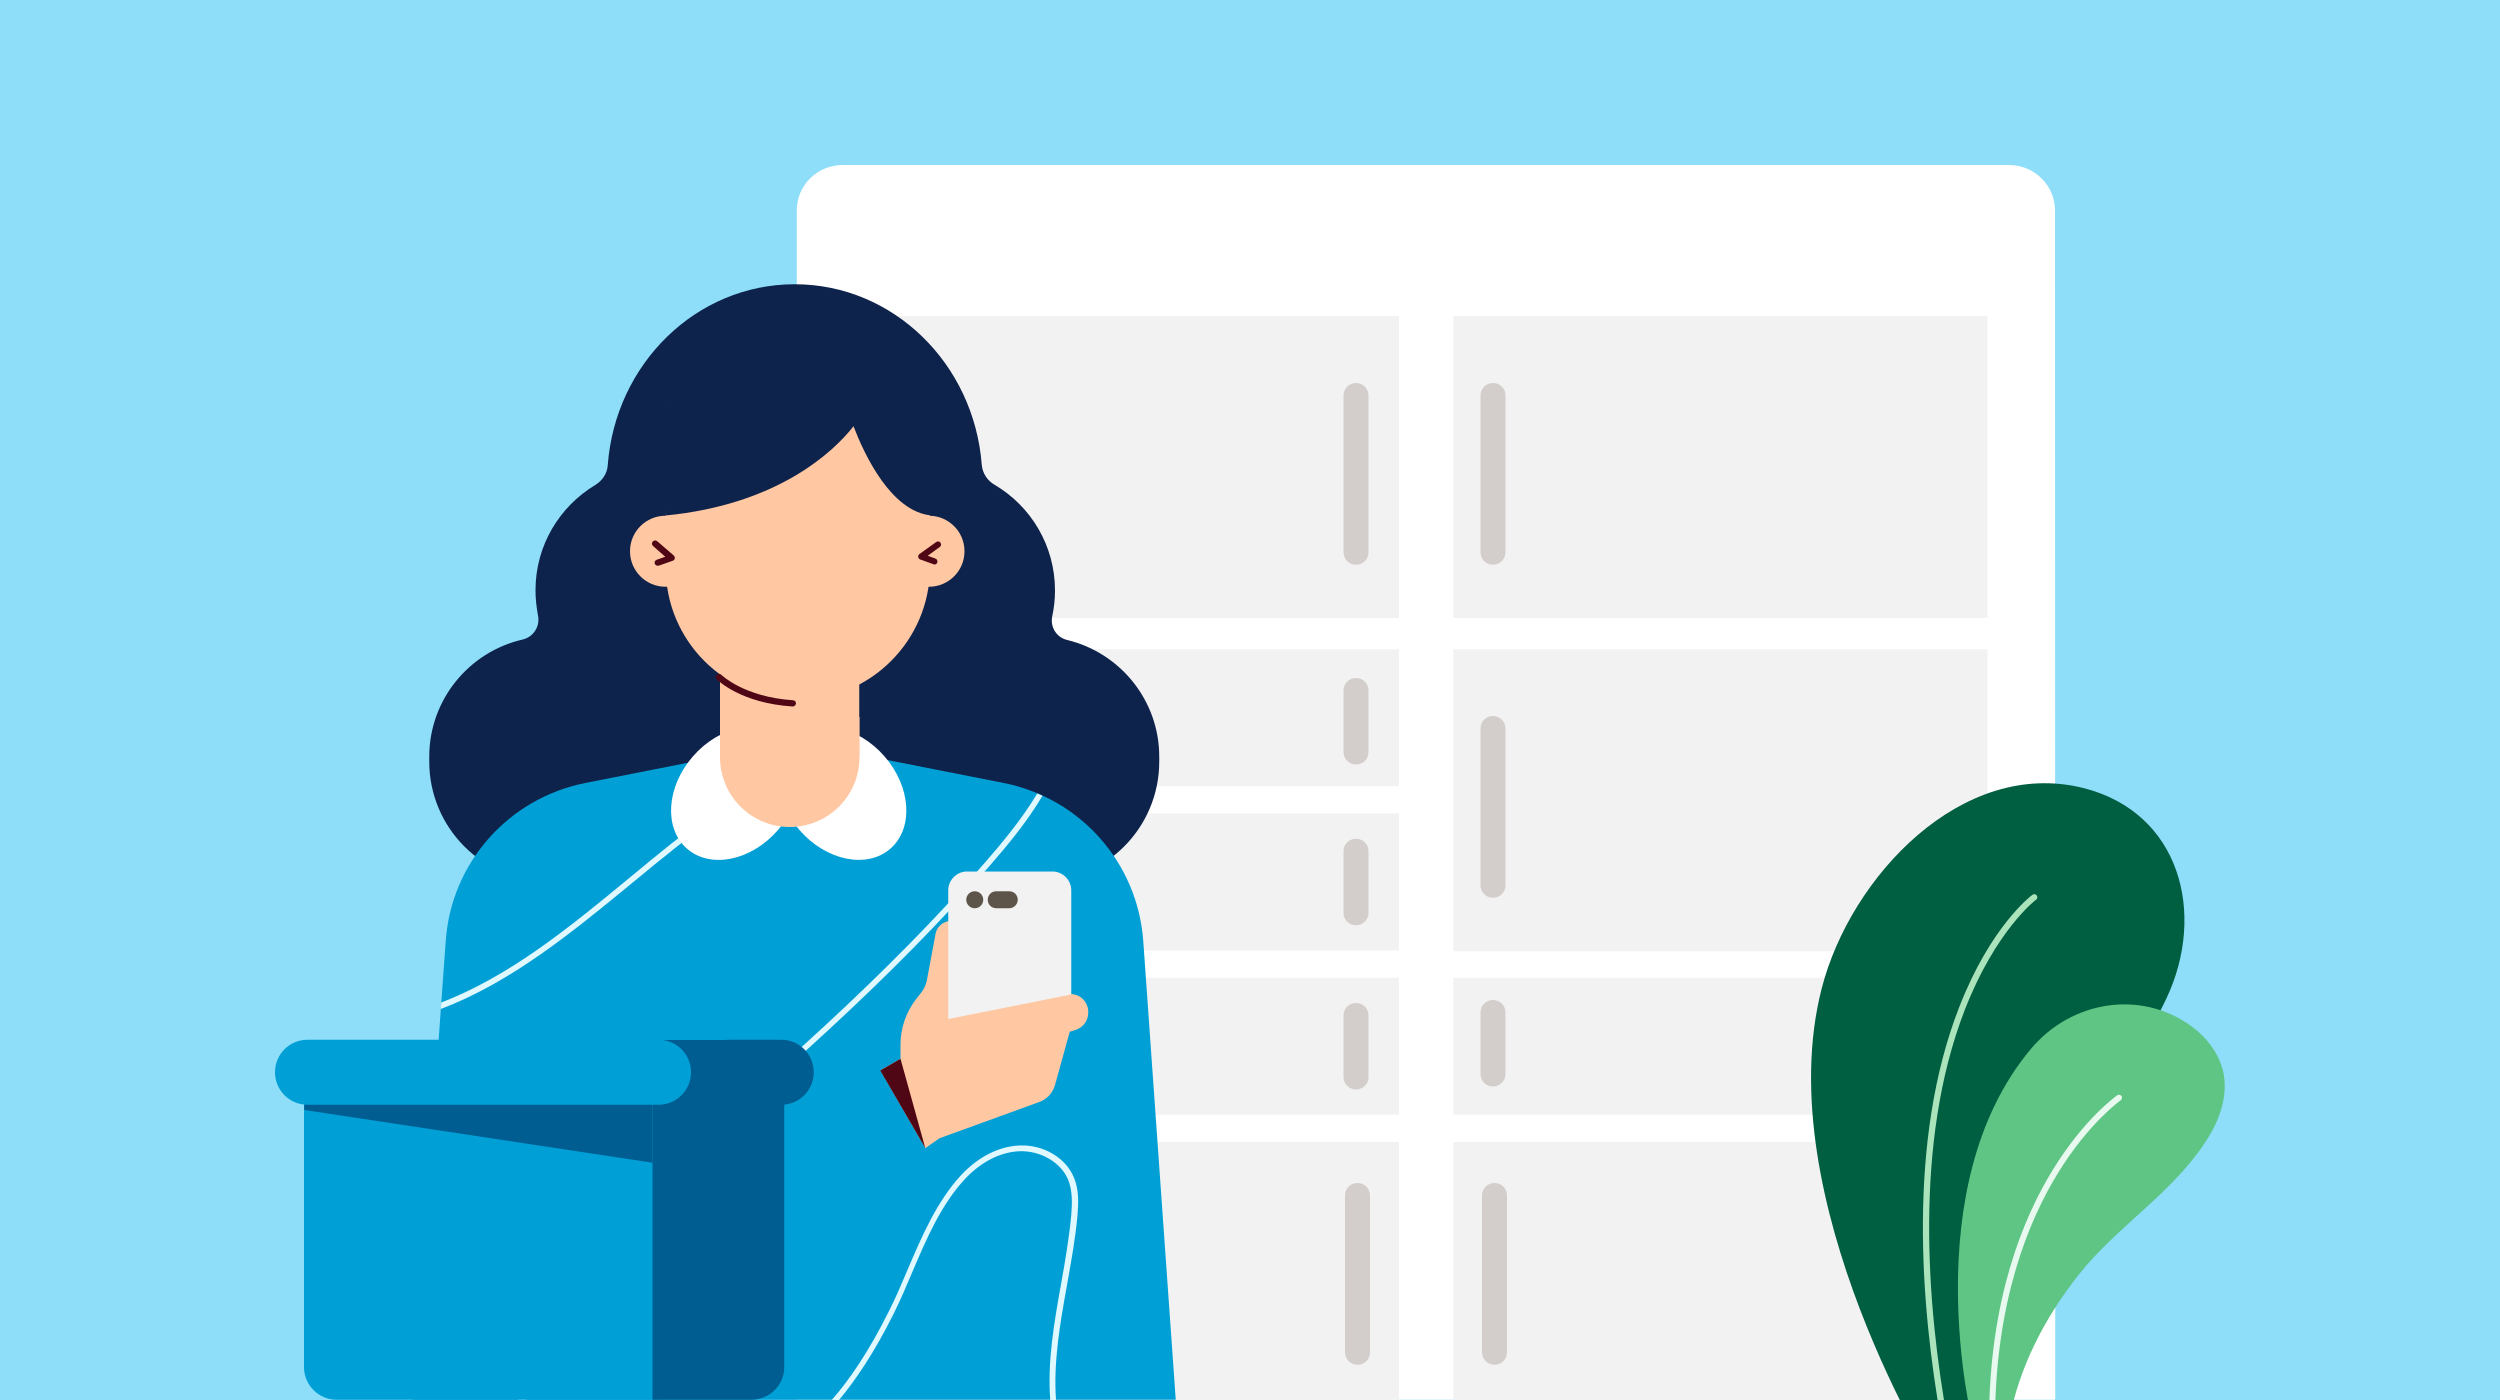 <?xml version="1.0" encoding="utf-8"?><svg xmlns="http://www.w3.org/2000/svg" xmlns:xlink="http://www.w3.org/1999/xlink" width="1000" height="560" viewBox="0 0 1000 560" style="fill: none"><rect x="0" y="0" width="1000" height="560" fill="#808080" stroke="none"/><g style="clip-path: url(#clip0_18_63675)"><rect width="1000" height="560" class="" style="fill: rgb(142, 221, 249)" /><g style="clip-path: url(#clip1_18_63675)"><path d="M318.8 559.9L318.7 84.2C318.7 74.1 326.9 66 337.1 66H803.6C813.8 66 822 74.2 822 84.2L822.1 559.9H318.8Z" class="" style="fill: white" /><path d="M795 259.699H581.4V380.499H795V259.699Z" class="" style="fill: #F3F2F2" /><path d="M559.6 126.4H346V247.2H559.6V126.4Z" class="" style="fill: #F3F2F2" /><path d="M559.6 325.4H346V380.2H559.6V325.4Z" class="" style="fill: #F3F2F2" /><path d="M559.6 391.1H346V445.9H559.6V391.1Z" class="" style="fill: #F3F2F2" /><path d="M559.6 259.699H346V314.499H559.6V259.699Z" class="" style="fill: #F3F2F2" /><path d="M559.6 456.8H346V559.9H559.6V456.8Z" class="" style="fill: #F3F2F2" /><path d="M795 456.8H581.4V559.9H795V456.8Z" class="" style="fill: #F3F2F2" /><path d="M795 391.1H581.4V445.9H795V391.1Z" class="" style="fill: #F3F2F2" /><path d="M542.4 225.899C539.6 225.899 537.4 223.699 537.4 220.899V158.199C537.4 155.399 539.6 153.199 542.4 153.199C545.2 153.199 547.4 155.399 547.4 158.199V220.899C547.5 223.599 545.2 225.899 542.4 225.899Z" class="" style="fill: #D3CECB" /><path d="M542.4 305.799C539.6 305.799 537.4 303.599 537.4 300.799V276.199C537.4 273.399 539.6 271.199 542.4 271.199C545.2 271.199 547.4 273.399 547.4 276.199V300.799C547.5 303.599 545.2 305.799 542.4 305.799Z" class="" style="fill: #D3CECB" /><path d="M542.4 370.1C539.6 370.1 537.4 367.9 537.4 365.1V340.5C537.4 337.7 539.6 335.5 542.4 335.5C545.2 335.5 547.4 337.7 547.4 340.5V365C547.5 367.8 545.2 370.1 542.4 370.1Z" class="" style="fill: #D3CECB" /><path d="M542.4 435.8C539.6 435.8 537.4 433.6 537.4 430.8V406.2C537.4 403.4 539.6 401.2 542.4 401.2C545.2 401.2 547.4 403.4 547.4 406.2V430.8C547.5 433.5 545.2 435.8 542.4 435.8Z" class="" style="fill: #D3CECB" /><path d="M597.2 434.6C594.4 434.6 592.2 432.4 592.2 429.6V405C592.2 402.2 594.4 400 597.2 400C600 400 602.2 402.2 602.2 405V429.6C602.2 432.3 600 434.6 597.2 434.6Z" class="" style="fill: #D3CECB" /><path d="M597.2 359.1C594.4 359.1 592.2 356.9 592.2 354.1V291.4C592.2 288.6 594.4 286.4 597.2 286.4C600 286.4 602.2 288.6 602.2 291.4V354.1C602.2 356.9 600 359.1 597.2 359.1Z" class="" style="fill: #D3CECB" /><path d="M795 126.4H581.4V247.2H795V126.4Z" class="" style="fill: #F3F2F2" /><path d="M597.2 225.899C594.4 225.899 592.2 223.699 592.2 220.899V158.199C592.2 155.399 594.4 153.199 597.2 153.199C600 153.199 602.2 155.399 602.2 158.199V220.899C602.2 223.599 600 225.899 597.2 225.899Z" class="" style="fill: #D3CECB" /><path d="M543 545.9C540.2 545.9 538 543.7 538 540.9V478.2C538 475.4 540.2 473.2 543 473.2C545.8 473.2 548 475.4 548 478.2V540.9C548.1 543.7 545.8 545.9 543 545.9Z" class="" style="fill: #D3CECB" /><path d="M597.8 545.9C595 545.9 592.8 543.7 592.8 540.9V478.2C592.8 475.4 595 473.2 597.8 473.2C600.6 473.2 602.8 475.4 602.8 478.2V540.9C602.8 543.7 600.6 545.9 597.8 545.9Z" class="" style="fill: #D3CECB" /><path d="M426.9 255.999C422.6 254.999 420 250.799 420.9 246.499C421.6 243.199 422 239.799 422 236.199C422 218.199 412.3 202.399 397.8 193.899C394.9 192.199 393 189.299 392.7 185.899C389.6 145.499 357.3 113.699 317.9 113.699C278.4 113.699 246.1 145.599 243.1 186.099C242.9 189.399 240.9 192.299 238.1 193.999C223.8 202.599 214.2 218.199 214.2 236.099C214.2 239.599 214.6 242.899 215.2 246.199C216.1 250.499 213.4 254.799 209.1 255.799C187.7 260.699 171.7 279.799 171.7 302.699V304.599C171.7 331.199 193.2 352.699 219.8 352.699H415.6C442.2 352.699 463.7 331.199 463.7 304.599V302.699C463.7 280.099 448 261.099 426.9 255.999Z" class="" style="fill: #0D234B" /><path d="M470.3 559.899H165.1L178.3 376.299C180.5 345.099 203.4 319.299 234.1 313.199L317.8 296.699L401.5 313.199C432.2 319.299 455 345.099 457.3 376.299L470.3 559.899Z" class="" style="fill: rgb(0, 160, 214)" /><path d="M426.9 513.5C428.5 504.4 430.2 495.1 431 486.1C431.4 481.1 431.6 475.9 429.6 471.1C426.4 463.1 417.2 457.7 407.6 458.2C399.4 458.6 391.2 462.8 384.4 470.1C374.7 480.6 368.7 494.6 362.9 508.2C360.5 513.9 358.2 519.3 355.6 524.4C347.4 540.9 339.6 552.1 332.7 560H335.6C342.2 552.1 349.7 541.1 357.5 525.4C360.1 520.2 362.5 514.6 364.8 509.1C370.5 495.7 376.4 481.9 385.9 471.7C392.2 464.9 399.9 460.9 407.5 460.5C416.1 460.1 424.4 464.9 427.3 472C429 476.3 428.9 481.3 428.5 486C427.7 494.8 426.1 504.2 424.5 513.2C421.7 528.7 418.9 544.6 420.1 560H422.4C421.3 544.7 424.1 528.9 426.9 513.5Z" class="" style="fill: #E0F8FF" /><path d="M204 553.3C195.4 544.4 204.4 530.7 213.2 519.7C227.1 502.4 244.5 487.7 261.3 473.4L261.8 473C311.3 430.9 355.6 392.4 395.8 346.4C403.2 337.9 410.9 328.6 417 318.3C416.3 318 415.6 317.7 414.9 317.4C408.9 327.4 401.4 336.5 394.1 344.9C354 390.8 309.8 429.3 260.3 471.3L259.8 471.7C242.9 486 225.4 500.9 211.4 518.3C205.4 525.8 191.2 543.4 202.3 554.8C203.9 556.4 205.6 558.1 207.4 559.9H210.6C208.3 557.6 206.1 555.4 204 553.3Z" class="" style="fill: #E0F8FF" /><path d="M176.3 403.6C204.6 392.9 229.1 372.7 253.1 353C264.3 343.7 276 334.2 287.6 326L288.3 325.5C301.3 316.3 314.7 306.9 328.6 298.8L325.3 298.1C312.1 306 299.4 314.9 287 323.6L286.3 324.1C274.6 332.3 262.9 341.9 251.7 351.2C228.2 370.6 204.1 390.4 176.5 401L176.3 403.6Z" class="" style="fill: #E0F8FF" /><path d="M348.6 430.199L360.2 423.499V417.799C360.2 411.299 362.4 404.899 366.4 399.699L368.6 396.899C369.6 395.599 370.3 393.999 370.7 392.399L374.1 374.199C374.5 369.799 379.2 367.099 383.2 368.999L385.7 370.199L393.9 402.099L427.3 397.699C431.6 397.099 435.3 400.499 435.3 404.799V404.999C435.3 408.299 433.2 411.099 430.1 411.999C428.8 412.399 427.9 412.699 427.9 412.699L422 433.999C421.1 437.199 418.8 439.699 415.7 440.799L375.8 455.299L362.5 464.599L348.6 430.199Z" class="" style="fill: rgb(255, 200, 163)" /><path d="M223.5 485L349.8 424.1L374.9 467.5L257 557.7L218 556.8L175.5 498.7L216.9 476.4L223.5 485Z" class="" style="fill: rgb(0, 160, 214)" /><path d="M311.087 332.123C321.767 319.892 322.835 303.351 313.475 295.178C304.114 287.005 287.868 290.295 277.189 302.527C266.51 314.758 265.441 331.299 274.802 339.472C284.163 347.645 300.408 344.355 311.087 332.123Z" class="" style="fill: white" /><path d="M356.163 339.457C365.524 331.284 364.455 314.743 353.776 302.511C343.097 290.28 326.851 286.99 317.49 295.163C308.129 303.336 309.198 319.877 319.877 332.108C330.557 344.339 346.802 347.63 356.163 339.457Z" class="" style="fill: white" /><path d="M315.9 330.799C300.5 330.799 288 318.299 288 302.899V286.799H343.8V302.899C343.8 318.299 331.3 330.799 315.9 330.799Z" class="" style="fill: rgb(255, 200, 163)" /><path d="M343.7 246.398H288V302.098H343.7V246.398Z" class="" style="fill: rgb(255, 200, 163)" /><path d="M319.1 279.899C289.9 279.899 266.3 256.199 266.3 227.099V160.699H372V226.999C371.9 256.199 348.2 279.899 319.1 279.899Z" class="" style="fill: rgb(255, 200, 163)" /><path d="M428.4 397.8L379.3 407.6V356.1C379.3 352 382.7 348.6 386.8 348.6H421C425.1 348.6 428.5 352 428.5 356.1V397.8H428.4Z" class="" style="fill: #F3F2F2" /><path d="M389.9 363.3C391.778 363.3 393.3 361.778 393.3 359.9C393.3 358.022 391.778 356.5 389.9 356.5C388.022 356.5 386.5 358.022 386.5 359.9C386.5 361.778 388.022 363.3 389.9 363.3Z" class="" style="fill: #5E554A" /><path d="M403.7 363.3H398.5C396.6 363.3 395.1 361.8 395.1 359.9C395.1 358 396.6 356.5 398.5 356.5H403.7C405.6 356.5 407.1 358 407.1 359.9C407.1 361.7 405.6 363.3 403.7 363.3Z" class="" style="fill: #5E554A" /><path d="M266.2 234.699C274.042 234.699 280.4 228.341 280.4 220.499C280.4 212.656 274.042 206.299 266.2 206.299C258.358 206.299 252 212.656 252 220.499C252 228.341 258.358 234.699 266.2 234.699Z" class="" style="fill: rgb(255, 200, 163)" /><path d="M371.6 234.699C379.442 234.699 385.8 228.341 385.8 220.499C385.8 212.656 379.442 206.299 371.6 206.299C363.757 206.299 357.4 212.656 357.4 220.499C357.4 228.341 363.757 234.699 371.6 234.699Z" class="" style="fill: rgb(255, 200, 163)" /><path d="M263.1 226.299C262.6 226.299 262.1 225.999 261.9 225.499C261.7 224.799 262 224.099 262.7 223.899L266.1 222.699L261.2 218.399C260.7 217.899 260.6 217.199 261.1 216.599C261.6 216.099 262.3 215.999 262.9 216.499L269.5 222.199C269.8 222.499 270 222.899 269.9 223.399C269.8 223.899 269.5 224.199 269.1 224.299L263.7 226.199C263.4 226.299 263.3 226.299 263.1 226.299Z" class="" style="fill: #500715" /><path d="M373.8 225.799C373.7 225.799 373.5 225.799 373.4 225.699L368.1 223.799C367.7 223.599 367.3 223.299 367.3 222.799C367.2 222.299 367.4 221.899 367.8 221.599L374.5 216.799C375.1 216.399 375.8 216.499 376.2 217.099C376.6 217.699 376.5 218.399 375.9 218.799L371.1 222.299L374.1 223.399C374.8 223.599 375.1 224.299 374.9 224.999C374.8 225.499 374.3 225.799 373.8 225.799Z" class="" style="fill: #500715" /><path d="M134.6 559.9H264.6V420.6H121.6V547C121.7 554.1 127.5 559.9 134.6 559.9Z" class="" style="fill: #00A0D6" /><path d="M300.5 559.899H261V415.999H313.7V546.699C313.8 553.999 307.8 559.899 300.5 559.899Z" class="" style="fill: #005D92" /><path d="M123 441.899H263.4C270.6 441.899 276.4 436.099 276.4 428.899C276.4 421.699 270.6 415.899 263.4 415.899H123C115.8 415.899 110 421.699 110 428.899C110 436.099 115.8 441.899 123 441.899Z" class="" style="fill: #00A0D6" /><path d="M312.5 441.899H291.5C284.3 441.899 278.5 436.099 278.5 428.899C278.5 421.699 284.3 415.899 291.5 415.899H312.5C319.7 415.899 325.5 421.699 325.5 428.899C325.5 436.099 319.7 441.899 312.5 441.899Z" class="" style="fill: #005D92" /><path d="M121.7 443.999L261 465.099V441.899H121.7V443.999Z" class="" style="fill: #005D92" /><g style="opacity: 0.5"><path d="M226 541.2H200C193.3 541.2 187.8 535.7 187.8 529C187.8 522.3 193.3 516.8 200 516.8H226C232.7 516.8 238.2 522.3 238.2 529C238.2 535.7 232.8 541.2 226 541.2Z" class="" style="fill: rgb(0, 160, 214)" />

</g><path d="M317.1 282.598C317.1 282.598 317 282.598 317.1 282.598C296.3 281.298 287.1 272.098 286.7 271.698C286.2 271.198 286.2 270.398 286.7 269.898C287.2 269.398 288 269.398 288.5 269.898C288.6 269.998 297.6 278.798 317.2 280.098C317.9 280.098 318.4 280.698 318.4 281.398C318.3 282.098 317.7 282.598 317.1 282.598Z" class="" style="fill: #500715" /><path d="M263.2 170L266.2 206.2C310.7 201.9 333.2 181 341.4 170.5C345.7 181.7 356.4 204.8 372.7 206.2L376.6 169.2C377.2 163.2 372.6 157.9 366.5 157.8L276.5 155.9C268.7 155.8 262.5 162.3 263.2 170Z" class="" style="fill: #0D234B" /><path d="M360.2 423.499L370.1 459.199L352.1 428.199L360.2 423.499Z" class="" style="fill: #500715" /><path d="M775.5 588.501C775.5 588.501 706.9 479.701 728.7 395.301C740.2 350.601 784.9 303.101 833.3 315.201C872 324.901 882.6 365.301 866.6 399.301C852.4 429.501 828.3 453.301 813.7 483.201C798.2 515.101 787.7 552.601 789.7 588.501H775.5Z" class="" style="fill: #005E41" /><path d="M777.8 570.2C777.2 570.2 776.7 569.8 776.6 569.2C768.3 522.9 762.7 456.5 783.7 402.8C796.3 370.5 812.3 358.4 813 357.9C813.6 357.5 814.3 357.6 814.7 358.2C815.1 358.8 815 359.5 814.4 359.9C814.2 360 798.2 372.3 785.9 404C765.3 457.1 770.8 522.9 779.1 568.8C779.2 569.5 778.8 570.1 778.1 570.3C777.9 570.2 777.9 570.2 777.8 570.2Z" class="" style="fill: #ABE3BB" /><path d="M789 569.001C789 569.001 765.6 475.101 812.5 419.401C828.5 400.401 856.3 395.601 876.7 410.601C883.1 415.301 888.1 422.101 889.5 429.801C891.2 439.501 887.2 449.401 881.7 457.501C868.2 477.701 846.8 490.701 831.7 509.601C817.9 527.001 807.5 547.001 803.5 569.001H789Z" class="" style="fill: #5EC584" /><path d="M796.8 570.201C796.1 570.201 795.6 569.6 795.6 569C795.6 519.6 809.5 486.7 821.2 467.8C833.9 447.2 846.4 438.5 846.9 438.1C847.5 437.7 848.2 437.9 848.6 438.4C849 439 848.8 439.7 848.3 440.1C848.2 440.2 835.6 449 823.2 469.2C811.7 487.8 798 520.3 798 569C798 569.7 797.5 570.201 796.8 570.201Z" class="" style="fill: #E8F9EF" />



















































</g>


</g><defs><clipPath id="clip0_18_63675"><rect width="1000" height="560" class="" style="fill: white" />

</clipPath><clipPath id="clip1_18_63675"><rect width="779.9" height="522.5" transform="translate(110 66)" class="" style="fill: white" />

</clipPath>


</defs></svg>